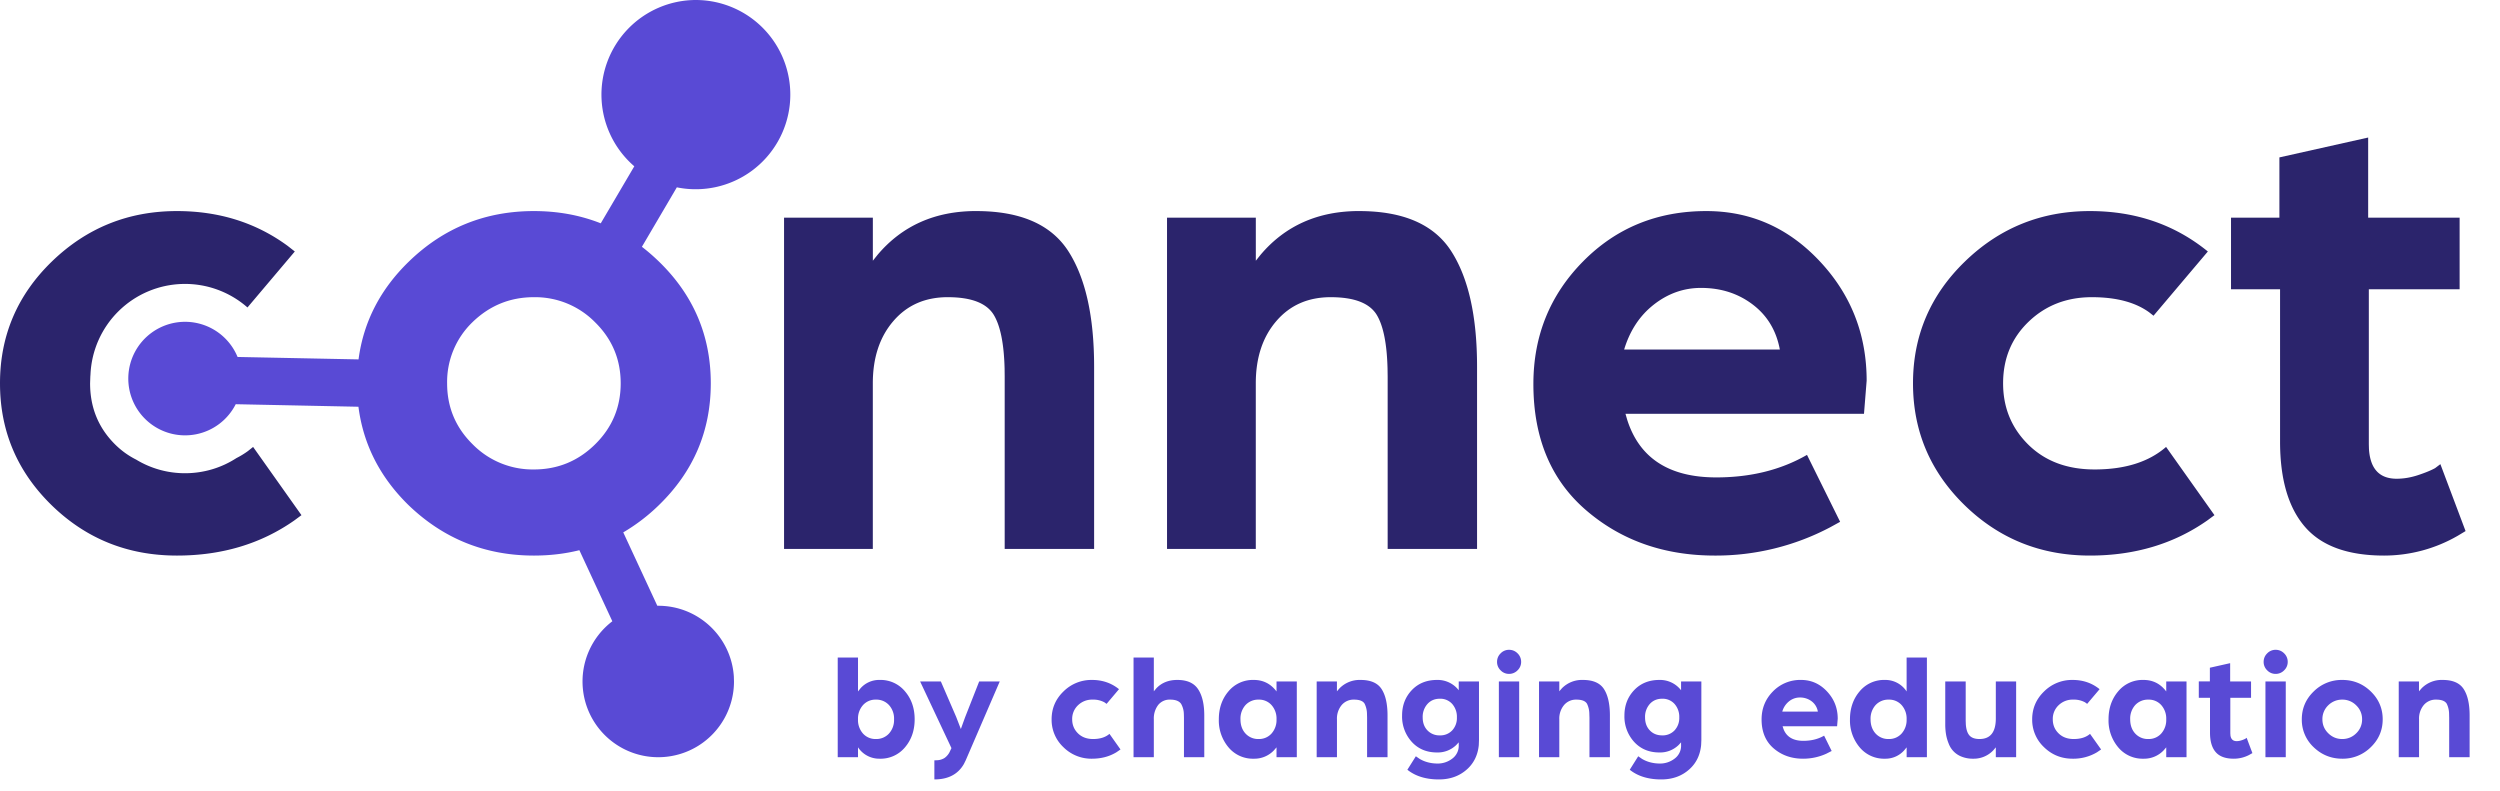 <svg width="79" height="25" xmlns="http://www.w3.org/2000/svg"><g id="Changing-education" stroke="none" stroke-width="1" fill="none" fill-rule="evenodd"><g id="Changing-landing-feedback" transform="translate(-783 -9580)" fill-rule="nonzero"><g id="logo_CONNECT" transform="translate(783 9580)"><path d="M5.59 6.67c1.335 0 2.501.367 3.5 1.1l.226.177L7.82 9.716a2.99 2.99 0 00-4.961 2.117l-.005.07-.007.21c0 .768.265 1.413.796 1.937.197.194.417.352.66.474.45.273.979.43 1.544.43.6 0 1.159-.176 1.627-.48a2.6 2.6 0 00.36-.22l.164-.131 1.528 2.156-.223.165c-1.056.741-2.293 1.112-3.713 1.112-1.55 0-2.868-.53-3.957-1.59C.544 14.903 0 13.62 0 12.112 0 10.606.548 9.32 1.643 8.26 2.74 7.2 4.055 6.67 5.59 6.67zm48.329 0c1.396 0 2.59.526 3.58 1.58.991 1.054 1.487 2.314 1.487 3.78l-.084 1.046h-7.537l.054.187c.387 1.215 1.325 1.823 2.814 1.823 1.089 0 2.045-.237 2.868-.712l1.047 2.115-.309.17a7.737 7.737 0 01-3.648.897c-1.605 0-2.962-.478-4.072-1.434-1.11-.956-1.664-2.285-1.664-3.988 0-1.521.523-2.813 1.57-3.873C51.072 7.2 52.37 6.67 53.919 6.67zm12.122 0c1.438 0 2.68.425 3.727 1.277l-1.717 2.03-.14-.11c-.439-.317-1.041-.476-1.807-.476-.796 0-1.462.258-2 .775-.537.516-.806 1.165-.806 1.947 0 .768.266 1.413.796 1.937.53.523 1.228.785 2.094.785.963 0 1.716-.238 2.26-.712l1.529 2.156-.223.165c-1.056.741-2.293 1.112-3.713 1.112-1.55 0-2.868-.53-3.957-1.59-1.089-1.062-1.633-2.346-1.633-3.853 0-1.507.548-2.792 1.644-3.852C63.19 7.2 64.505 6.67 66.04 6.67zm8.793-2.324v2.533h2.89V9.14h-2.869v4.899l.004.15c.04.626.331.939.875.939.224 0 .45-.039.68-.115.231-.077.409-.15.535-.22l.167-.126.796 2.115-.245.147a4.654 4.654 0 01-2.33.627c-1.145 0-1.979-.303-2.502-.91-.524-.608-.785-1.504-.785-2.69V9.14H70.5V6.879h1.529V4.974l2.805-.628zM30.848 6.67c1.395 0 2.365.422 2.91 1.266.544.845.816 2.062.816 3.654v5.757h-2.826v-5.443l-.003-.265c-.02-.77-.131-1.327-.332-1.672-.223-.384-.712-.576-1.466-.576-.711 0-1.284.251-1.716.754-.433.502-.65 1.158-.65 1.968v5.234h-2.805V6.879h2.806v1.36l.152-.19c.78-.92 1.818-1.38 3.114-1.38zm12.1 0c1.396 0 2.366.422 2.91 1.266.545.845.817 2.062.817 3.654v5.757H43.85v-5.443l-.004-.265c-.02-.77-.13-1.327-.331-1.672-.223-.384-.712-.576-1.466-.576-.711 0-1.284.251-1.716.754-.433.502-.65 1.158-.65 1.968v5.234h-2.805V6.879h2.806v1.36l.152-.19c.78-.92 1.818-1.38 3.114-1.38zm10.804 2.428c-.545 0-1.04.175-1.487.524-.447.348-.76.823-.942 1.423h4.92c-.112-.6-.398-1.075-.858-1.423-.461-.35-1.005-.524-1.633-.524z" id="Combined-Shape" fill="#2B246C"/><path d="M29.731 21.534l.484 1.12.148.383.04-.111c.05-.139.085-.237.108-.296l.431-1.096h.65l-1.076 2.493-.057.115c-.186.325-.497.488-.933.488v-.603l.099-.004a.479.479 0 00.221-.07.515.515 0 00.177-.222l.043-.091-.99-2.106h.655zm15.68-.048a.84.84 0 01.685.326v-.278h.64v1.852l-.006.158c-.03.306-.148.556-.354.749-.241.225-.543.337-.907.337-.409 0-.74-.102-.996-.306l.268-.426.12.083c.166.098.357.147.574.147a.747.747 0 00.453-.153.504.504 0 00.208-.431v-.086l-.079.085a.84.84 0 01-.606.235c-.328 0-.595-.111-.799-.335a1.188 1.188 0 01-.306-.832c0-.32.102-.586.306-.802.204-.215.47-.323.8-.323zm7.027 0a.84.84 0 01.684.326v-.278h.641v1.852l-.007.158c-.03.306-.147.556-.354.749-.24.225-.543.337-.907.337-.408 0-.74-.102-.995-.306l.268-.426.12.083c.165.098.357.147.574.147a.747.747 0 00.452-.153.504.504 0 00.208-.431v-.086l-.078.085a.84.84 0 01-.606.235c-.329 0-.595-.111-.8-.335a1.188 1.188 0 01-.306-.832c0-.32.103-.586.307-.802.204-.215.47-.323.799-.323zm8.452-.708v3.149h-.64v-.311l-.078.095a.79.79 0 01-.607.264 1 1 0 01-.8-.36 1.317 1.317 0 01-.306-.885c0-.35.103-.646.307-.885a1 1 0 01.799-.359.8.8 0 01.684.364v-1.072h.641zm1.226.756v1.244l.004.111c.01.14.04.247.092.322.064.094.177.142.34.142.344 0 .516-.217.516-.651v-1.168h.642v2.393h-.642v-.311l-.081.095a.849.849 0 01-.636.264.955.955 0 01-.364-.065.704.704 0 01-.41-.416 1.34 1.34 0 01-.083-.292 1.94 1.94 0 01-.024-.314v-1.354h.646zm-5.203-.048c.32 0 .592.12.819.362.226.24.34.528.34.863l-.02.24H56.33l.032.096c.098.242.306.363.624.363.249 0 .467-.054.656-.163l.239.484-.171.087a1.766 1.766 0 01-.734.157c-.366 0-.677-.11-.93-.328-.254-.219-.38-.523-.38-.912 0-.347.119-.643.358-.885a1.2 1.2 0 01.89-.364zm8.582 0c.329 0 .613.098.852.292l-.393.464-.066-.048a.736.736 0 00-.379-.086.634.634 0 00-.457.177.591.591 0 00-.184.445c0 .176.06.323.182.443.121.12.28.18.479.18.22 0 .392-.055.516-.163l.35.493-.13.089a1.46 1.46 0 01-.77.203c-.354 0-.656-.122-.904-.364a1.184 1.184 0 01-.374-.88c0-.345.126-.639.376-.881a1.25 1.25 0 01.902-.364zm-25.875 0c.297 0 .536.121.718.364v-.316h.641v2.393h-.641v-.311l-.082.095a.849.849 0 01-.636.264 1 1 0 01-.8-.36 1.317 1.317 0 01-.305-.885c0-.35.102-.646.306-.885a1 1 0 01.8-.359zm28.115 0c.297 0 .536.121.718.364v-.316h.641v2.393h-.641v-.311l-.082.095a.849.849 0 01-.636.264 1 1 0 01-.8-.36 1.317 1.317 0 01-.305-.885c0-.35.102-.646.306-.885a1 1 0 01.8-.359zm-40.622-.708v1.072l.077-.097a.785.785 0 01.608-.267 1 1 0 01.799.36c.204.238.306.534.306.884 0 .351-.102.646-.306.886a1 1 0 01-.8.359.804.804 0 01-.684-.36v.312h-.641v-3.149h.641zm7.395.708c.329 0 .613.098.852.292l-.392.464-.067-.048a.736.736 0 00-.378-.086.634.634 0 00-.457.177.591.591 0 00-.185.445c0 .176.061.323.182.443s.28.18.479.18c.22 0 .392-.055.517-.163l.349.493-.13.089c-.223.135-.48.203-.77.203a1.25 1.25 0 01-.904-.364 1.184 1.184 0 01-.373-.88c0-.345.125-.639.375-.881a1.25 1.25 0 01.902-.364zm39.507 0c.351 0 .652.121.902.364.25.242.376.536.376.88 0 .345-.125.639-.376.881a1.25 1.25 0 01-.902.364c-.35 0-.652-.122-.904-.364a1.184 1.184 0 01-.374-.88c0-.345.126-.639.376-.881a1.25 1.25 0 01.902-.364zm-3.542-.53v.578h.66v.517h-.655v1.12l.005.076c.019.115.084.173.196.173a.49.49 0 00.155-.027.75.75 0 00.122-.05l.038-.029.182.484-.112.063a1.05 1.05 0 01-.476.114c-.262 0-.453-.07-.572-.209-.12-.138-.18-.343-.18-.614V22.05h-.354v-.517h.35V21.1l.64-.144zm-22.467.578v2.393h-.642v-2.393h.642zm-11.545-.756v1.067l.08-.095c.168-.176.388-.264.662-.264.31 0 .529.098.658.295.13.196.194.473.194.83v1.316h-.642v-1.244l-.003-.114a.686.686 0 00-.085-.324c-.06-.091-.175-.137-.347-.137a.46.46 0 00-.38.17.701.701 0 00-.137.452v1.197h-.641v-3.149h.641zm35.769.756v2.393h-.642v-2.393h.642zm-22.21-.048c.32 0 .542.097.666.29.124.193.187.471.187.835v1.316h-.646v-1.244l-.004-.118a.753.753 0 00-.073-.325c-.051-.088-.163-.132-.335-.132a.492.492 0 00-.392.173.665.665 0 00-.149.45v1.196h-.641v-2.393h.641v.311l.082-.095a.89.89 0 01.665-.264zm27.168 0c.32 0 .541.097.665.29.125.193.187.471.187.835v1.316h-.646v-1.244l-.003-.118a.753.753 0 00-.073-.325c-.052-.088-.163-.132-.335-.132a.492.492 0 00-.393.173.665.665 0 00-.148.45v1.196H75.8v-2.393h.64v.311l.083-.095a.89.89 0 01.664-.264zm-34.194 0c.32 0 .541.097.665.29.125.193.187.471.187.835v1.316H43.2v-1.244l-.003-.118a.753.753 0 00-.074-.325c-.05-.088-.162-.132-.335-.132a.492.492 0 00-.392.173.665.665 0 00-.148.45v1.196h-.641v-2.393h.64v.311l.083-.095a.89.89 0 01.664-.264zM21.998 0a2.99 2.99 0 11-.61 5.92l-1.104 1.879c.183.14.361.295.534.462 1.095 1.06 1.643 2.345 1.643 3.852 0 1.507-.548 2.791-1.643 3.852a5.84 5.84 0 01-1.123.858l1.076 2.319h.03c1.267 0 2.303.983 2.388 2.228l.005.164a2.393 2.393 0 11-3.844-1.902l-1.042-2.246c-.456.114-.934.17-1.437.17-1.535 0-2.854-.53-3.957-1.59-.905-.884-1.434-1.921-1.587-3.113l-3.878-.08a1.794 1.794 0 11.058-1.493l3.823.077c.156-1.185.687-2.217 1.595-3.096C14.021 7.2 15.336 6.67 16.871 6.67c.758 0 1.462.129 2.113.387l1.06-1.802A2.99 2.99 0 0121.997 0zm17.775 22.108a.547.547 0 00-.416.173.64.64 0 00-.158.45c0 .184.053.334.16.45a.54.54 0 00.414.172.527.527 0 00.407-.173.64.64 0 00.158-.45.64.64 0 00-.158-.45.527.527 0 00-.407-.172zm19.912 0a.547.547 0 00-.417.173.64.64 0 00-.158.45c0 .184.054.334.16.45a.54.54 0 00.415.172.527.527 0 00.406-.173.64.64 0 00.158-.45.64.64 0 00-.158-.45.527.527 0 00-.406-.172zm14.33 0a.618.618 0 00-.445.182.6.6 0 00-.182.44c0 .173.062.32.184.44.123.122.27.183.443.183a.61.61 0 00.443-.182.596.596 0 00.184-.44.596.596 0 00-.184-.44.608.608 0 00-.443-.183zm-46.337 0a.527.527 0 00-.407.173.64.64 0 00-.158.45.64.64 0 00.158.45.53.53 0 00.407.172.54.54 0 00.414-.173.634.634 0 00.16-.45.634.634 0 00-.16-.45.54.54 0 00-.414-.172zm40.21 0a.547.547 0 00-.416.173.64.64 0 00-.158.45c0 .184.053.334.16.45a.54.54 0 00.414.172.527.527 0 00.407-.173.64.64 0 00.158-.45.64.64 0 00-.158-.45.527.527 0 00-.407-.172zm-15.364-.028c-.16 0-.29.055-.39.165a.61.61 0 00-.15.428c0 .166.05.302.15.407.1.105.23.158.39.158a.513.513 0 00.392-.158.57.57 0 00.149-.407.616.616 0 00-.149-.428.502.502 0 00-.392-.165zm-7.026 0c-.16 0-.29.055-.39.165a.61.61 0 00-.151.428c0 .166.05.302.15.407a.518.518 0 00.39.158.513.513 0 00.393-.158.57.57 0 00.148-.407.616.616 0 00-.148-.428.502.502 0 00-.392-.165zm11.377-.039a.539.539 0 00-.34.12.632.632 0 00-.215.325h1.124a.51.51 0 00-.196-.325.6.6 0 00-.373-.12zm-9.19-1.507c.105 0 .195.037.27.112a.369.369 0 01.113.27.363.363 0 01-.113.266.369.369 0 01-.27.113.363.363 0 01-.266-.113.363.363 0 01-.112-.265c0-.105.037-.196.112-.27a.363.363 0 01.266-.113zm24.224 0c.105 0 .195.037.27.112a.369.369 0 01.113.27.363.363 0 01-.113.266.369.369 0 01-.27.113.363.363 0 01-.266-.113.363.363 0 01-.112-.265c0-.105.037-.196.112-.27a.363.363 0 01.266-.113zM16.871 9.391c-.753 0-1.402.265-1.947.796a2.623 2.623 0 00-.795 1.926c0 .754.268 1.396.806 1.926a2.66 2.66 0 001.936.796c.754 0 1.4-.266 1.937-.796.537-.53.806-1.172.806-1.926s-.269-1.396-.806-1.926a2.658 2.658 0 00-1.937-.796z" id="Combined-Shape" fill="#594AD5"/></g></g></g></svg>